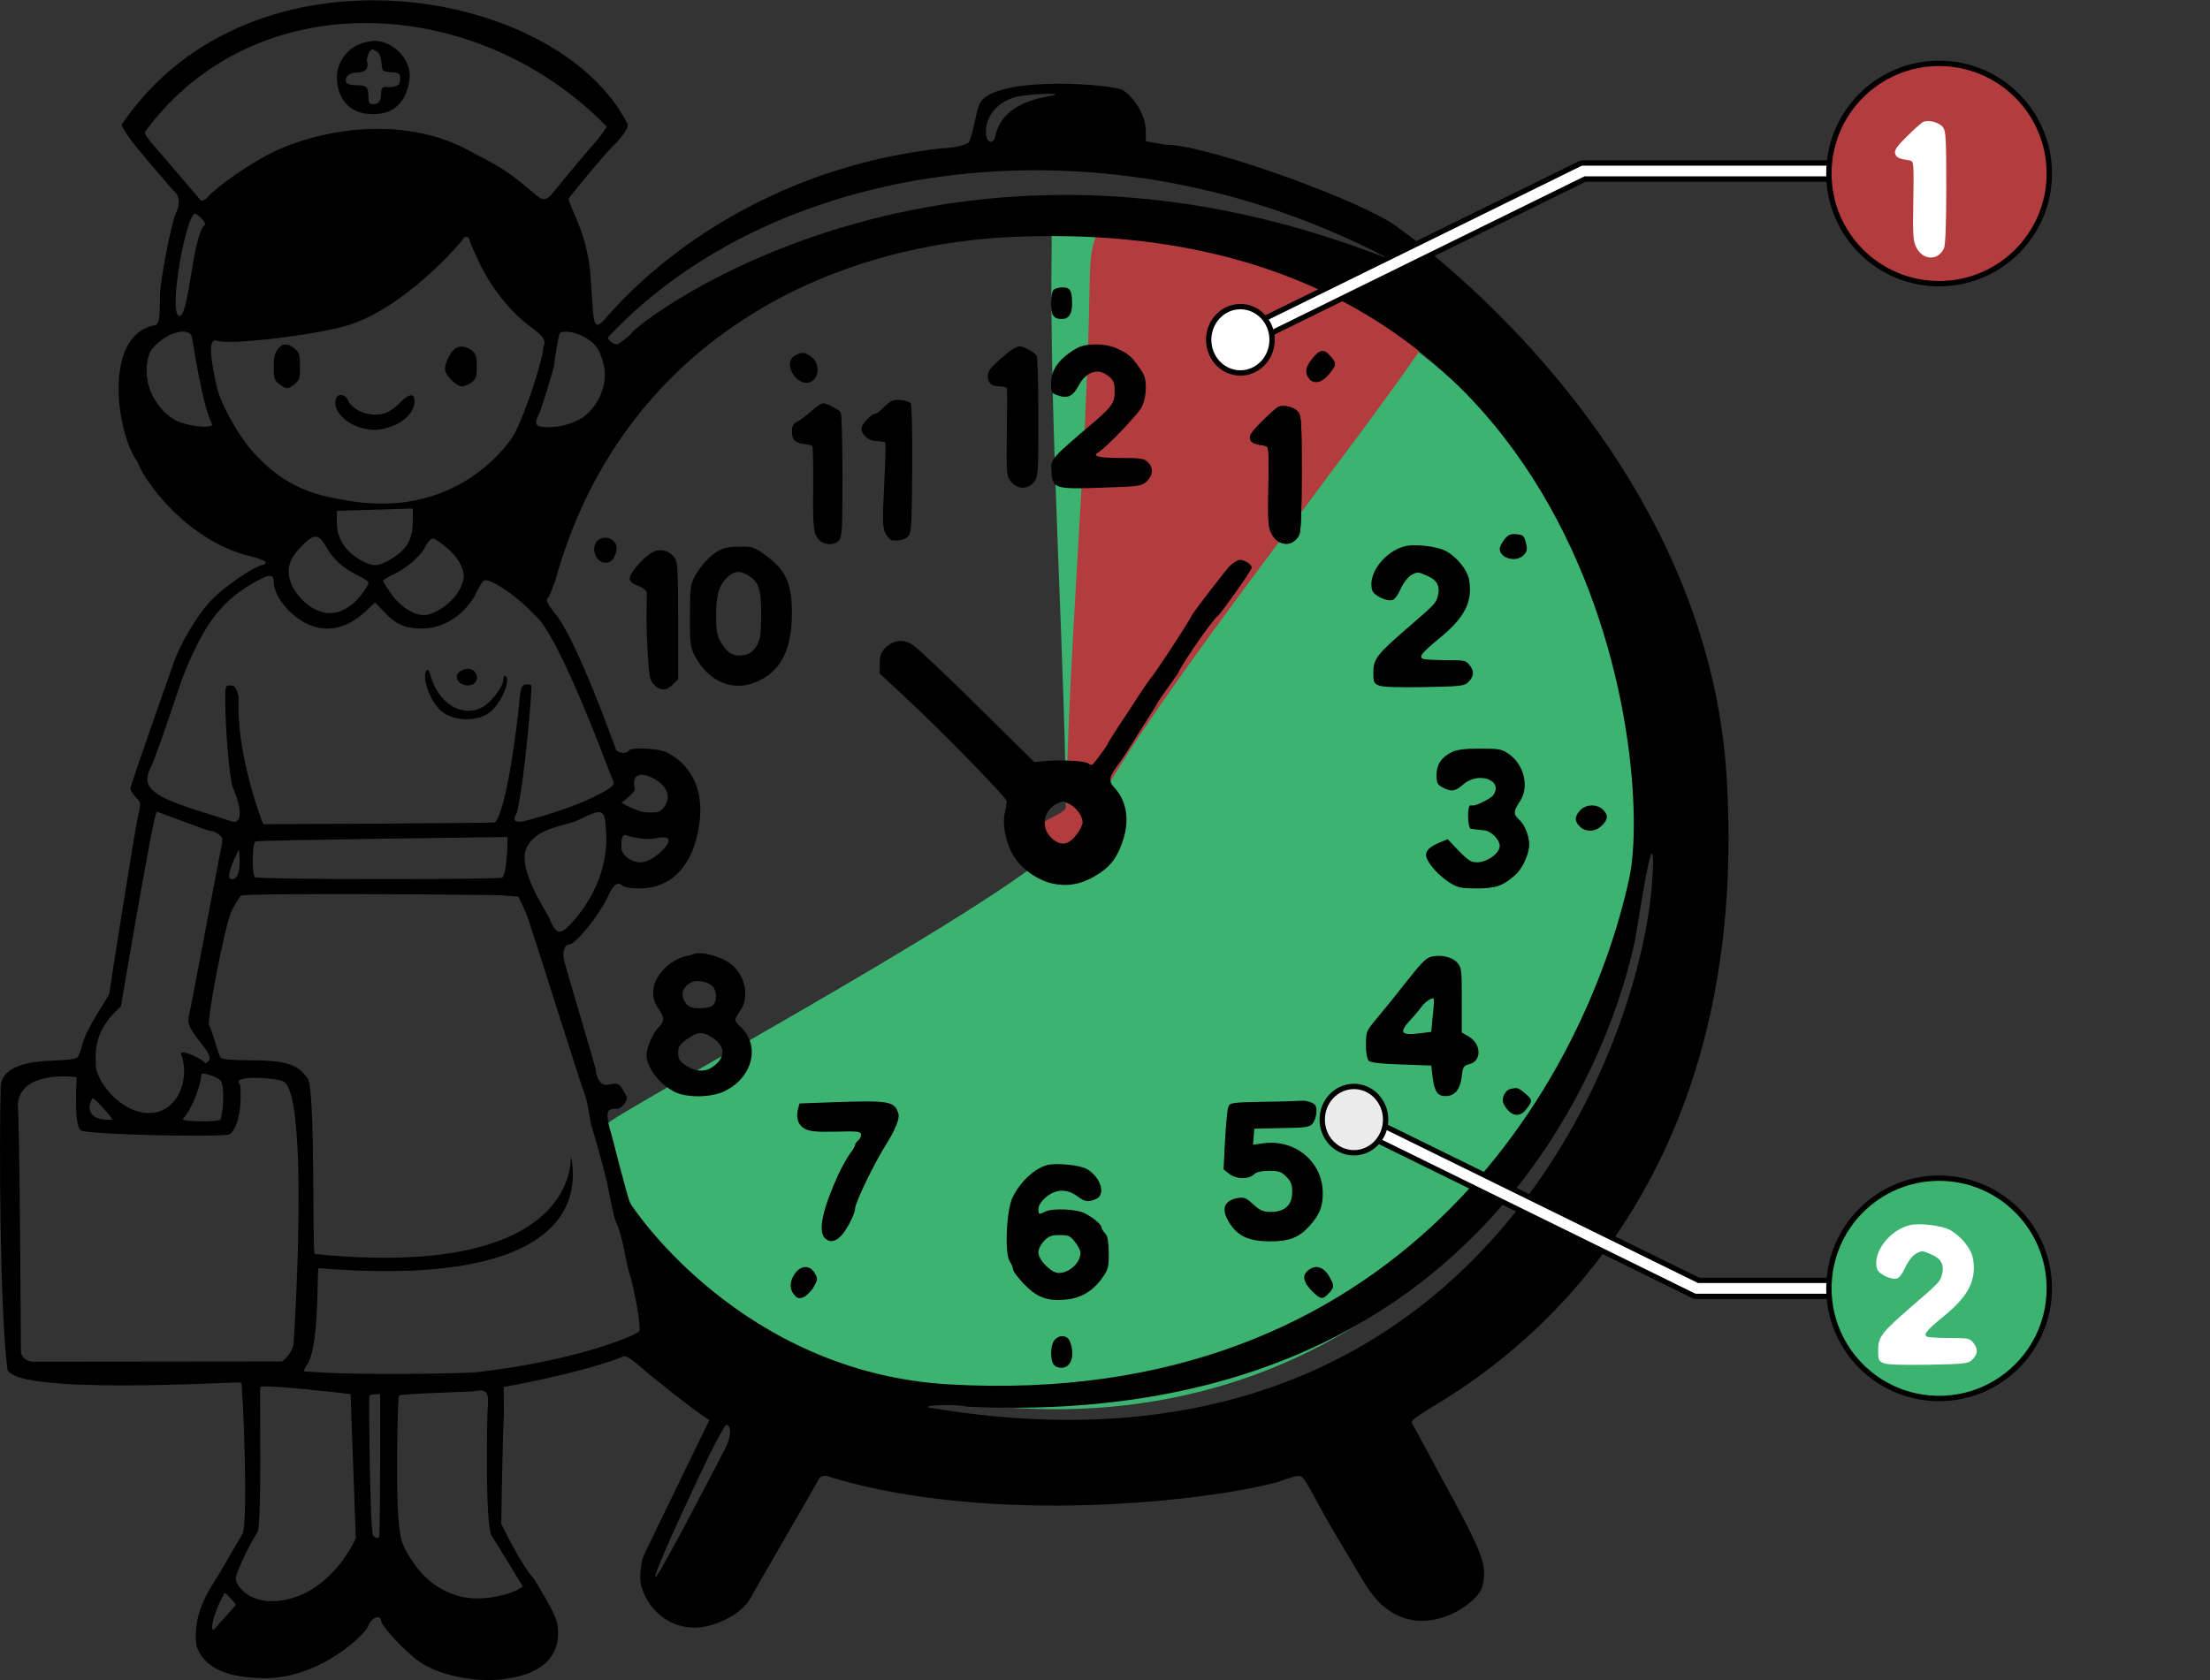 <?xml version="1.0" encoding="UTF-8" standalone="no"?>
<!DOCTYPE svg PUBLIC "-//W3C//DTD SVG 1.1//EN" "http://www.w3.org/Graphics/SVG/1.1/DTD/svg11.dtd">
<svg width="100%" height="100%" viewBox="0 0 551 419" version="1.1" xmlns="http://www.w3.org/2000/svg" xmlns:xlink="http://www.w3.org/1999/xlink" xml:space="preserve" xmlns:serif="http://www.serif.com/" style="fill-rule:evenodd;clip-rule:evenodd;stroke-linecap:round;stroke-linejoin:round;stroke-miterlimit:1.5;">
    <rect x="0" y="0" width="551" height="419" fill="#333333" stroke="none"/>
    <g transform="matrix(0.871,0,0,0.871,-15.067,-89.981)">
        <g transform="matrix(0.603,0,0,0.603,-68.807,87.496)">
            <g id="Layer1">
                <path d="M649.636,131.888C793.134,131.888 947.327,274.145 923.434,436.075C902.487,578.036 794.644,700.683 633.396,695.222C548.447,692.344 493.805,660.553 442.685,601.408C439.589,597.826 434.157,563.635 431.088,559.954C429.128,557.604 648.833,439.548 648.86,422.055C648.978,347.141 640.672,230.376 642.031,142.218C642.201,131.178 638.799,131.888 649.636,131.888Z" style="fill:rgb(60,179,113);"/>
            </g>
        </g>
        <g transform="matrix(0.603,0,0,0.603,-68.807,87.496)">
            <g id="Layer11" serif:id="Layer1">
                <path d="M671.555,132.913C752.87,142.465 752.988,120.623 810.347,181.447C812.28,183.497 825.441,179.502 821.729,185.225C791.671,231.566 688.49,359.551 663.525,408.961C661.659,412.653 667.072,419.327 666.143,422.075C665.031,425.364 663.392,426.373 660.088,429.965C639.622,452.217 637.327,436.438 637.354,418.945C637.361,414.57 648.907,413.224 648.976,408.694C650.085,335.645 658.784,243.259 660.063,160.25C660.233,149.21 660.792,131.649 671.555,132.913Z" style="fill:rgb(179,60,63);"/>
            </g>
        </g>
        <g transform="matrix(0.1,0,0,-0.1,0,897)">
            <g transform="matrix(0.603,0,0,0.603,76.063,2941.27)">
                <path d="M3140,7696C2808.57,8349.86 1351.43,8598.55 740,7695C731.033,7681.75 800,7594 864,7519C881,7500 983,7379 992,7371C1014,7352 1015,7312 996,7273C974,7228 920,6945 920,6883C920,6764 915.605,6744.15 894,6740C648.801,6692.87 712.014,6230.37 814,6090C845,6001 1047.33,5718.92 1343,5645C1427,5624 1442,5611 1398,5599C1357,5588 1235,5504 1175,5446C1101,5373 1013,5226 979,5120C975,5106 780,4560 780,4539C780,4532 791,4514 805,4500C830,4474 830,4473 816,4409C802,4351 680,3580 680,3569C680,3557 572.35,3404.11 554,3333C546,3302 535,3271 529,3264C523,3256 479,3251 407,3248C277,3244 167.039,3214.53 164.249,3123.66C156.759,2879.68 159.555,2075.44 194.939,1792.32C179.73,1653.05 1301,1726 1305,1720C1315,1704 1339,1046 1312,1001C1296,976 1201,809 1188,790C1108,670 1079,571 1094,468C1127.87,370.213 1227.23,317.87 1415,316C1686.52,313.297 1910,539 1910,567C1910,572 1919,585 1929,594C1948,612 1970,609 1970,588C1970,565 2087,439 2149,396C2244,330 2409,295 2549,311C2720,332 2810,406 2810,529C2810,591 2797,620 2697,785C2631.71,857 2540,1050 2540,1050C2540,1050 2547,1501 2553,1570L2551.61,1698.46C2551.61,1698.46 2917.73,1762.69 3121,1844C3131,1848 3155,1834 3191,1803C3258,1744 3434.57,1603.36 3528,1541C3526,1537 3225,918 3216,897C3207,875 3200,832 3200,794C3200,704 3292,556 3460,556C3536,556 3654.79,602.429 3714,680C3717,688 4039,1243 4043,1253C4053,1279 4077,1284 4113,1267C4884.86,1039.78 5896.19,1157.94 6225,1247C6333,1285 6334,1285 6356,1253C6374,1225 6382,1212 6447,1091C6466,1055 6620,798 6641,763C6839.98,431.362 7173.36,657.279 7197,750C7223,852 7206,897 6996,1282C6980,1311 6874,1510 6869,1517C6854,1535 6861,1543 6947,1596C7198,1750 8486.69,2494.29 8357.18,4596.3C8257.76,6210.11 6783,7216 6765,7227C6536.61,7366.57 5858.37,7601.32 5698,7597L5600,7614L5600,7662C5600,7730 5552,7817 5492,7856C5449,7884 4931.64,7925.88 4823,7810C4793,7778 4788.93,7673.77 4761,7611C4751,7596 4686,7581 4626,7580C3598.9,7462 3076,6818 3030,6767C3009,6743 2998,6738 2990,6746C2979,6757 2977,6772 2965,6960C2957,7077 2935,7162 2879,7288C2869,7311 2860,7335 2860,7340C2860,7347 3034,7556 3060,7580C3100,7618 3149.49,7677.27 3140,7696ZM850,7660C1375.71,8374.71 2431.86,8310.86 3040,7684C3040,7679 3021,7651 2998,7623C2974,7595 2828,7424 2807,7396C2756,7328 2743,7325 2695,7367C2586,7461 2534,7495 2415,7554C2053.72,7769.71 1582.03,7649.64 1382,7521C1337,7498 1176.86,7390.23 1141,7342C1120,7328 1116,7328 1106,7342C1100,7350 901,7582 883,7603C865,7623 843.482,7651.14 850,7660ZM5170,7836C5170,7824 4924.42,7824.24 4885,7637C4877,7599 4846,7604 4842,7645C4832,7731 4901,7810 5000,7828C5057,7838 5170,7843 5170,7836ZM3050,6686C3844.43,7532.97 5409.57,7766.48 6758.62,7053.54C6764.16,7009.62 6981.71,6958.32 6964.38,6966.09C4718.4,7973.25 3151.77,6730.24 3155,6698C3126,6671 3097,6650 3089,6650C3071,6650 3039.05,6674.33 3050,6686ZM1087,7270C1094,7270 1139,7233 1134,7217C1075.14,7179.4 1057.98,6767.25 1010,6785C958.894,6803.9 1045,7270 1087,7270ZM2390,7144C2390,7135 2427,7057 2437,7035C2490,6923 2583,6805 2669,6741C2746,6683 2754,6672 2739,6632C2736.98,6573.21 2657,6328 2603,6225C2584,6188 2324.78,5797.57 1773,5915C1537.93,5949.79 1429,6070 1379,6120C1303,6196 1208,6363 1188,6455C1165,6563 1158,6621 1164,6645C1170,6669 1174,6671 1198,6665C1263,6649 1592.21,6685.27 1780,6731C2071.53,6801.99 2360,7146 2360,7151C2360,7156 2367,7160 2375,7160C2383,7160 2390,7153 2390,7144ZM4972.31,7159.75C7744.18,7279.88 8010.7,4645.93 7895,4115C7682.58,3140.26 6797.54,1589.85 4667.12,1710.96C3677.91,1767.19 3163,2552 3153,2571C3147,2584 3135,2624 3126,2660C3117,2696 3050,2936 3047,2962C3040,3011 3047,3020 3091,3020C3101,3020 3117,3031 3126,3045C3141,3068 3141,3072 3120,3106C3099,3140 3095,3142 3059,3136C3027,3131 3019,3134 3006,3152C2997,3164 2990,3185 2990,3199C2990,3212 2859,3645 2839,3723C2829,3764 2840,3800 2863,3800C2893,3800 3003,3936 3044,4023C3073,4086 3091,4100 3116,4079C3126,4071 3157,4066 3199,4066C3349,4068 3449,4173 3479,4362C3505,4523 3450,4648 3328,4711C3287,4732 3156,4738 3145,4720C3135,4703 3090,4709 3084,4728C3081,4737 2891.54,5265.42 2793,5374C2753,5427 2751,5434 2765,5450C2773,5459 2786,5504 2794,5518C3088.41,6602.17 4013.44,7118.19 4972.31,7159.75ZM1070,6690C1076,6679 1114.71,6377.28 1167,6271C1176.99,6250.7 1077,6258 1028,6276C932.512,6298 810.334,6456.09 874,6615C898.84,6652.99 939.812,6683.39 978.312,6698.92C1018.86,6715.27 1056.66,6715.13 1070,6690ZM2917,6693C2981,6663 3006,6632 3025,6559C3048,6474 3012,6372 2940,6312C2904,6282 2832,6258 2778,6256C2703,6255 2692,6266 2719,6318C2731,6341 2792,6542 2791,6550C2791,6565 2809,6675 2816,6698C2821,6715 2873,6713 2917,6693ZM2120,5810C2120,5716 2087,5665 1993,5617C1951,5595 1929,5596 1882,5620C1803,5661 1760,5725 1760,5802L1760,5859L2120,5870L2120,5810ZM1709,5688C1742,5629 1790,5586 1858,5553C1886,5540 1910,5524 1910,5519C1910,5505 1878,5458 1850,5431C1696.7,5283.17 1562,5460 1543,5513C1516,5588 1533,5637 1614,5712C1656,5750 1678,5744 1709,5688ZM2220,5727C2223,5726 2358.58,5652.19 2363,5545C2351,5469 2286,5399 2202,5369C2145,5349 2067,5392 2009,5477C1993,5500 1980,5522 1980,5527C1980,5531 2001,5545 2028,5557C2087,5584 2156,5642 2177,5684C2192,5714 2210,5732 2220,5727ZM1460,5522C1460,5458 1529,5369 1611,5326C1706,5277 1803,5296 1897,5382L1941,5424L1986,5377C2042,5319 2085,5300 2164,5300C2271,5300 2375,5371 2425,5476C2439,5506 2456,5530 2463,5530C2504,5530 2622,5448 2698,5365C2814.21,5276.82 3059,4603 3066,4589C3078,4565 3077,4561 3057,4543C2912.86,4451.64 2686,4396 2662,4389C2607,4373 2589,4387 2614,4424C2653.15,4586.11 2688,5026 2683,5031C2679,5035 2665,5037 2654,5034C2636,5029 2632,5018 2626,4952C2623,4910 2572.43,4451.85 2511,4380C2501,4375 1410,4371 1410,4371C1410,4371 1278.12,4702.2 1294,4978C1281,5022 1275,5030 1254,5030C1231,5030 1230,5028 1230,4958C1231,4814 1249,4600 1265,4548C1310.43,4442.43 1312,4367 1258,4385C1234,4393 1166,4415 1105,4434C876,4506 830,4549 877,4642C907,4702 1020,5049 1031,5077C1134,5332 1218,5439 1386,5529C1441,5559 1460,5557 1460,5522ZM3260,4590C3329,4555 3350,4497 3311,4449C3294,4428 3284,4425 3231,4427C3187,4428 3111,4473 3111,4473C3111,4473 3178.61,4522.97 3174.42,4540.48C3158.69,4606.14 3197,4622 3260,4590ZM3038,4335C3047,4197 2998,4052 2903,3936C2824,3838 2805,3837 2768,3925C2756,3953 2615.21,4160.23 2659.64,4257.43C2705.07,4356.8 2846,4362 2902,4389C3026,4449 3031,4447 3038,4335ZM905,4430C911,4430 1145,4340 1156,4340C1168,4340 1187,4332 1199,4323C1220,4305 1221,4304 1206,4235C1190,4158 1065,3488 1059,3468C1048,3425 1056,3406 1120,3325C1162,3272 1166,3254 1138,3236C1089.61,3276.4 1012.58,3299.64 1020,3280C1067.13,3155.26 999.231,2997.6 866.84,2999.46C723.137,3001.48 605.358,3167.24 616,3240C600.078,3413.02 733,3495 735,3509C738,3523 890,4430 905,4430ZM3128,4320C3130,4320 3214,4289 3282,4306C3297,4309 3317,4310 3325,4306C3366,4291 3261.97,4191.98 3205,4190C3159.16,4188.41 3110,4222 3110,4263C3110,4302 3115,4320 3128,4320ZM2570,4310C2570,4310 2570,4129 2543,4117C2522,4108 1378,4107 1370,4120C1355,4144 1358,4276 1373,4289C1383,4296 2570,4310 2570,4310ZM1295,4250C1295,4250 1314.97,4106.12 1260,4110C1220.38,4112.79 1295,4250 1295,4250ZM8002,4078C7938.92,3289.48 7141.97,1160.97 4565,1602C4552,1613 4701.97,1618.24 4749.97,1605.24C7391.36,1482.75 7877.71,3592.74 7924,3830C7932,3871 7988,4246 8003,4231C8010,4224 8010,4178 8002,4078ZM1305,4032C1322,4045 2502,4037 2545,4033L2622,4027L2657,3951C2676,3909 2905,3171 2936,3090C2943,3071 2951,3035 2955,3010C2958,2985 2965,2952 2970,2935C3017,2774 3038,2696 3049,2635C3069,2535 3079,2491 3089,2473C3100,2452 3118,2386 3130,2317C3135,2291 3143,2255 3149,2237C3175,2154 3204,1984 3196,1964C3191,1951 2932.46,1829.93 2435,1770C2352,1760 1835,1757 1698,1767L1602,1773L1612,1796C1679.7,1866.72 1664,2257 1673,2263C2993.16,2154.91 2889,2701 2871,2795C2865,2829 2960.29,2199.99 1655,2330C1642,2341 1658.74,3105.67 1622,3162C1577,3231 1517,3250 1348,3250C1264,3250 1219,3254 1208,3263C1199,3269 1162,3411 1154,3414C1138,3420 1228,3898 1262,3963C1280,3997 1300,4028 1305,4032ZM245,3036C253.33,3208.3 525,3170 525,3170C525,3170 509.155,2943.48 544,2917C569,2898 1209,2882 1252,2899C1314.65,2950.67 1304.76,3130.77 1299,3137C1256.57,3182.86 1479,3166 1505,3150C1630.69,3094.49 1557,1920 1554,1903C1544.55,1849.42 1499,1820 1499,1820L312.274,1818.73C271.768,1824.43 257.333,1855.69 260,1871C260,1871 254,2997 245,3036ZM1208,3153C1231.58,3124.7 1217,2971 1204,2966C1181,2957 1014.79,2957.16 1029.79,2973.16C1077.18,3023.71 1115.99,3142.13 1115.99,3180.13C1115.99,3199.13 1193,3171 1208,3153ZM601,3070C605.019,3075.73 697,2973 694,2968C578.32,2960.37 570.854,3027.01 601,3070ZM1396.07,1697.93C1401.07,1714.93 1825,1665 1825,1665L1849.85,980.864C1785.85,842.864 1673,736 1560,700C1365.19,637.936 1280,750 1280,789C1280,814 1336,934 1383,1010C1405,1044 1392.07,1686.93 1396.07,1697.93ZM2476,1600C2473,1570 2462,1034 2496,990C2502,982 2642.44,751.738 2642.44,751.738C2584.44,706.738 2438,679 2345,704C2255,728 2182,780 2128,858C2068,945 2060,969 2051,1090C2042,1197 2046,1629 2055,1658C2058,1667 2393,1675 2415,1679C2470,1690 2483,1673 2476,1600ZM1965,1665C1965,1665 1967,993 1960,986C1953,979 1944,981 1932,993C1917,1009 1911,1649 1914,1657C1918,1665 1965,1665 1965,1665ZM3624,1504C3631,1486 3623,1446 3605,1410C3589,1379 3282,785 3272,795C3258,809 3491,1299 3529,1378C3568,1456 3604,1520 3609,1520C3614,1520 3621,1513 3624,1504ZM1280,665C1280,659 1205,582 1193,565C1142,494 1174.94,637.884 1228.94,721.884C1228.94,721.884 1280,671 1280,665Z" style="fill-rule:nonzero;"/>
            </g>
            <g transform="matrix(0.603,0,0,0.603,76.063,2941.27)">
                <path d="M1935,8090C1811.26,8083.55 1760,7984 1760,7921C1760,7921 1750.31,7745.63 1928.29,7742.57C2077.39,7740.01 2099.81,7865.88 2105.14,7912.29C2115.14,7999.29 2025.99,8094.75 1935,8090ZM1953,8038C1962,8031 1970,8007 1972,7985C1975,7946 1976,7945 2018,7942C2057,7939 2060,7937 2060,7910C2060,7887 2054,7879 2037,7875C2024,7871 2010,7870 2004,7871C1980,7875 1970,7868 1970,7846C1970,7806 1959,7790 1934,7790C1914,7790 1910,7795 1910,7819C1910,7871 1902,7880 1854,7880C1823,7880 1808,7885 1804,7895C1795,7919 1819,7940 1855,7940C1893,7940 1911,7958 1904,7987C1898,8008 1914,8050 1928,8050C1933,8050 1944,8044 1953,8038Z" style="fill-rule:nonzero;"/>
            </g>
            <g transform="matrix(0.603,0,0,0.603,76.063,2941.27)">
                <path d="M1478,6625C1465,6609 1460,6583 1460,6541C1460,6489 1463,6479 1486,6461C1519,6435 1528,6435 1560,6461C1582,6480 1585,6490 1585,6545C1585,6600 1582,6610 1560,6629C1527,6656 1499,6655 1478,6625Z" style="fill-rule:nonzero;"/>
            </g>
            <g transform="matrix(0.603,0,0,0.603,76.063,2941.27)">
                <path d="M2319,6627C2294,6608 2268,6550 2274,6525C2282,6494 2329,6450 2354,6450C2365,6450 2386,6459 2400,6469C2421,6486 2424,6497 2424,6545C2424,6593 2421,6604 2400,6621C2371,6642 2342,6645 2319,6627Z" style="fill-rule:nonzero;"/>
            </g>
            <g transform="matrix(0.603,0,0,0.603,76.063,2941.27)">
                <path d="M1755,6390C1738,6336 1803,6268 1889,6250C1937,6240 1954,6241 2001,6254C2069,6274 2119,6318 2127,6365C2136,6419 2108,6422 2059,6372C2036,6348 2005,6327 1982,6321C1917,6303 1835,6334 1812,6385C1798,6415 1764,6418 1755,6390Z" style="fill-rule:nonzero;"/>
            </g>
            <g transform="matrix(0.603,0,0,0.603,76.063,2941.27)">
                <path d="M5162,6908C5155,6901 5150,6873 5150,6845C5150,6787 5162,6770 5202,6770C5234,6770 5250,6794 5250,6842C5250,6904 5241,6920 5206,6920C5188,6920 5169,6915 5162,6908Z" style="fill-rule:nonzero;"/>
            </g>
            <g transform="matrix(0.603,0,0,0.603,76.063,2941.27)">
                <path d="M5274,6632C5192,6586 5150,6531 5150,6466C5150,6425 5153,6418 5177,6409C5227,6390 5253,6401 5280,6452C5317,6522 5375,6540 5425,6497C5447,6479 5452,6465 5452,6428C5453,6376 5440,6355 5365,6290C5144,6102 5149,6107 5152,6046C5157,5964 5168,5961 5392,5969C5571,5975 5579,5976 5604,5999C5635,6028 5637,6063 5610,6090C5592,6108 5577,6110 5481,6110C5376,6110 5342,6119 5375,6137C5409,6156 5561,6315 5580,6351C5593,6377 5600,6410 5600,6444C5600,6488 5594,6505 5568,6541C5530,6594 5518,6604 5463,6630C5410,6655 5318,6656 5274,6632Z" style="fill-rule:nonzero;"/>
            </g>
            <g transform="matrix(0.603,0,0,0.603,76.063,2941.27)">
                <path d="M4948,6613C4866,6544 4850,6526 4850,6500C4850,6465 4867,6450 4907,6450C4926,6450 4941,6445 4941,6438C4942,6431 4942,6335 4940,6225C4938,6033 4939,6024 4960,5998C4989,5960 5040,5959 5069,5996C5089,6022 5090,6034 5090,6304C5090,6458 5086,6590 5082,6595C5069,6614 5021,6640 5001,6640C4990,6640 4967,6628 4948,6613Z" style="fill-rule:nonzero;"/>
            </g>
            <g transform="matrix(0.603,0,0,0.603,76.063,2941.27)">
                <path d="M6391,6583C6358,6543 6353,6515 6374,6488C6396,6458 6435,6466 6469,6507C6506,6552 6507,6559 6477,6593C6446,6629 6427,6627 6391,6583Z" style="fill-rule:nonzero;"/>
            </g>
            <g transform="matrix(0.603,0,0,0.603,76.063,2941.27)">
                <path d="M3931,6594C3871,6552 3955,6435 4016,6475C4051,6498 4050,6561 4014,6589C3982,6614 3962,6615 3931,6594Z" style="fill-rule:nonzero;"/>
            </g>
            <g transform="matrix(0.603,0,0,0.603,76.063,2941.27)">
                <path d="M4395,6381C4384,6376 4364,6360 4351,6346C4337,6332 4322,6320 4316,6320C4297,6320 4250,6270 4250,6250C4250,6219 4286,6190 4324,6190C4343,6190 4361,6187 4363,6183C4366,6178 4363,6088 4358,5981C4349,5810 4350,5782 4364,5753C4373,5735 4388,5719 4397,5719C4434,5716 4456,5722 4472,5738C4487,5753 4489,5788 4491,6058C4492,6236 4489,6365 4484,6370C4470,6384 4418,6391 4395,6381Z" style="fill-rule:nonzero;"/>
            </g>
            <g transform="matrix(0.603,0,0,0.603,76.063,2941.27)">
                <path d="M4014,6334C3993,6315 3963,6292 3948,6284C3926,6273 3920,6262 3920,6236C3920,6197 3935,6181 3979,6176C3996,6174 4014,6170 4017,6166C4020,6163 4022,6073 4021,5966C4019,5767 4022,5741 4059,5713C4083,5695 4125,5697 4143,5718C4158,5734 4160,5771 4160,6026C4160,6185 4156,6320 4152,6326C4143,6340 4085,6370 4067,6370C4060,6370 4036,6354 4014,6334Z" style="fill-rule:nonzero;"/>
            </g>
            <g transform="matrix(0.603,0,0,0.603,76.063,2941.27)">
                <path d="M6230,6353C6222,6350 6187,6319 6152,6284C6102,6235 6090,6216 6095,6200C6101,6181 6114,6176 6165,6168C6184,6165 6185,6158 6182,5975C6179,5807 6181,5781 6197,5750C6229,5688 6301,5686 6329,5747C6336,5762 6340,5864 6340,6039C6340,6280 6338,6310 6323,6329C6304,6351 6256,6364 6230,6353Z" style="fill-rule:nonzero;"/>
            </g>
            <g transform="matrix(0.603,0,0,0.603,76.063,2941.27)">
                <path d="M6230,6353C6222,6350 6187,6319 6152,6284C6102,6235 6090,6216 6095,6200C6101,6181 6114,6176 6165,6168C6184,6165 6185,6158 6182,5975C6179,5807 6181,5781 6197,5750C6229,5688 6301,5686 6329,5747C6336,5762 6340,5864 6340,6039C6340,6280 6338,6310 6323,6329C6304,6351 6256,6364 6230,6353Z" style="fill-rule:nonzero;"/>
            </g>
            <g transform="matrix(0.603,0,0,0.603,76.063,2941.27)">
                <path d="M7302,5723C7290,5708 7280,5688 7280,5679C7280,5632 7361,5612 7395,5650C7410,5667 7412,5677 7404,5708C7396,5741 7391,5745 7360,5748C7331,5750 7320,5746 7302,5723Z" style="fill-rule:nonzero;"/>
            </g>
            <g transform="matrix(0.603,0,0,0.603,76.063,2941.27)">
                <path d="M3012,5727C2952,5700 2988,5595 3051,5615C3075,5623 3093,5665 3086,5695C3079,5724 3042,5740 3012,5727Z" style="fill-rule:nonzero;"/>
            </g>
            <g transform="matrix(0.603,0,0,0.603,76.063,2941.27)">
                <path d="M6835,5692C6735,5670 6650,5558 6675,5481C6683,5456 6745,5427 6772,5436C6782,5439 6799,5463 6810,5489C6823,5517 6843,5543 6860,5554C6889,5570 6892,5570 6935,5551C6983,5530 6998,5502 6986,5454C6977,5420 6973,5416 6840,5301C6696,5176 6680,5156 6680,5090C6680,5044 6683,5039 6708,5029C6725,5022 6805,5020 6921,5022C7085,5025 7110,5027 7128,5043C7157,5070 7161,5096 7138,5125C7120,5149 7113,5150 7025,5150C6974,5150 6925,5153 6916,5156C6894,5165 6910,5185 6995,5255C7114,5352 7152,5428 7135,5530C7127,5579 7075,5642 7021,5670C6981,5690 6881,5702 6835,5692Z" style="fill-rule:nonzero;"/>
            </g>
            <g transform="matrix(0.603,0,0,0.603,76.063,2941.27)">
                <path d="M3572,5670C3531,5647 3488,5600 3458,5546C3438,5509 3436,5491 3436,5360C3435,5228 3438,5211 3458,5172C3528,5040 3650,4994 3769,5055C3872,5107 3920,5208 3920,5372C3920,5516 3891,5579 3791,5651C3741,5687 3732,5690 3671,5689C3626,5689 3594,5683 3572,5670ZM3710,5554C3763,5522 3775,5487 3774,5363C3773,5267 3770,5247 3751,5216C3734,5190 3720,5179 3692,5174C3645,5165 3612,5184 3583,5235C3564,5268 3560,5290 3560,5365C3560,5464 3576,5512 3621,5550C3650,5574 3674,5575 3710,5554Z" style="fill-rule:nonzero;"/>
            </g>
            <g transform="matrix(0.603,0,0,0.603,76.063,2941.27)">
                <path d="M3264,5665C3225,5649 3150,5566 3150,5539C3150,5524 3161,5514 3190,5503C3213,5494 3230,5480 3231,5471C3231,5462 3231,5417 3230,5371C3229,5325 3232,5235 3236,5172C3242,5070 3246,5053 3266,5033C3296,5003 3325,5004 3355,5035L3380,5059L3380,5335C3380,5568 3378,5614 3364,5635C3342,5668 3301,5681 3264,5665Z" style="fill-rule:nonzero;"/>
            </g>
            <g transform="matrix(0.603,0,0,0.603,76.063,2941.27)">
                <path d="M5995.77,5594.25C5978.77,5576.25 5832,5387 5820,5365C5791,5310 5634,5072 5620,5060C5617,5057 5592,5021 5565,4980C5539,4939 5495,4872 5468,4832C5442,4792 5420,4757 5420,4754C5420,4749 5373,4684 5349,4656C5344,4651 5334,4652 5326,4660C5310,4672 5195,4678 5113,4670L5071,4666L4878,4856C4664,5068 4538,5188 4498,5219C4458,5251 4401,5247 4365,5210C4342,5186 4337,5172 4337,5133L4337,5086L4446,4985C4615,4829 4940,4497 4940,4480C4940,4472 4935,4448 4931,4426C4917,4366 4937,4274 4977,4213C5021,4146 5102,4100 5158,4089C5236,4073 5302,4087 5377,4136C5436,4174 5468,4219 5493,4299C5523,4392 5508,4481 5454,4541C5421,4575 5424,4594 5468,4653C5488,4681 5510,4712 5515,4722C5525,4739 5601,4859 5632,4908C5642,4923 5653,4942 5657,4950C5660,4958 5750,5082 5754,5090C5780,5146 5918,5344 5943,5361C5954,5369 6102.77,5575.25 6102.77,5589.25C6102.77,5604.25 6070.77,5625.25 6046.77,5626.25C6035.77,5626.25 6012.77,5611.25 5995.77,5594.25ZM5239,4466C5272,4448 5300,4409 5300,4379C5300,4368 5286,4340 5269,4319C5230,4269 5192,4266 5149,4309C5091,4367 5124,4462 5208,4479C5210,4480 5224,4473 5239,4466Z" style="fill-rule:nonzero;"/>
            </g>
            <g transform="matrix(0.603,0,0,0.603,76.063,2941.27)">
                <path d="M7052,4713C7003,4689 6980,4654 6980,4604C6980,4566 6984,4559 7010,4545C7051,4524 7068,4526 7107,4560C7180,4624 7301,4579 7248,4507C7237,4493 7171,4460 7155,4460L7140,4460C7125,4460 7127,4350 7143,4349C7149,4348 7162,4347 7170,4346C7178,4344 7194,4343 7206,4342C7239,4339 7280,4298 7280,4268C7280,4233 7220,4190 7172,4190C7144,4190 7129,4200 7085,4245L7033,4300L6995,4284C6950,4265 6930,4247 6930,4225C6930,4196 6983,4133 7034,4099C7080,4069 7090,4067 7169,4066C7261,4066 7294,4077 7354,4130C7388,4160 7420,4230 7420,4275C7420,4316 7398,4370 7371,4394C7344,4419 7345,4433 7375,4478C7422,4547 7397,4654 7321,4706C7289,4728 7275,4730 7185,4730C7113,4730 7076,4725 7052,4713Z" style="fill-rule:nonzero;"/>
            </g>
            <g transform="matrix(0.603,0,0,0.603,76.063,2941.27)">
                <path d="M7662,4437C7635,4408 7634,4386 7660,4360C7688,4332 7735,4334 7765,4365C7795,4394 7796,4414 7770,4440C7742,4468 7689,4466 7662,4437Z" style="fill-rule:nonzero;"/>
            </g>
            <g transform="matrix(0.603,0,0,0.603,76.063,2941.27)">
                <path d="M3455,3755C3450,3753 3427,3746 3404,3741C3382,3735 3348,3716 3328,3698C3257,3633 3242,3562 3285,3498C3315,3453 3316,3436 3289,3409C3262,3382 3230,3312 3230,3277C3230,3217 3288,3139 3361,3101C3416,3072 3529,3072 3593,3100C3732,3162 3774,3318 3676,3409C3644,3439 3644,3440 3675,3486C3718,3549 3701,3645 3637,3702C3596,3739 3493,3769 3455,3755ZM3542,3603C3564,3583 3566,3527 3544,3510C3536,3502 3508,3497 3483,3497C3447,3497 3433,3502 3418,3519C3386,3559 3400,3604 3450,3623C3473,3632 3522,3622 3542,3603ZM3523,3369C3606,3326 3613,3265 3540,3216C3505,3193 3460,3196 3417,3225C3386,3246 3380,3257 3380,3285C3380,3314 3387,3325 3422,3350C3466,3382 3489,3386 3523,3369Z" style="fill-rule:nonzero;"/>
            </g>
            <g transform="matrix(0.603,0,0,0.603,76.063,2941.27)">
                <path d="M6960,3743C6931,3737 6913,3719 6844,3632C6790,3563 6746,3508 6685,3435C6648,3390 6645,3383 6645,3324C6645,3286 6650,3256 6658,3248C6667,3239 6715,3233 6813,3230L6955,3225L6961,3174C6970,3101 6984,3080 7023,3080C7067,3080 7093,3112 7100,3174C7105,3220 7108,3224 7137,3232C7195,3247 7193,3327 7134,3362L7100,3382L7100,3535C7100,3680 7099,3690 7078,3714C7054,3740 7005,3752 6960,3743ZM6962,3460L6955,3385L6901,3378C6809,3367 6800,3381 6858,3444C6879,3466 6902,3494 6910,3506C6927,3529 6964,3552 6967,3542C6969,3538 6967,3501 6962,3460Z" style="fill-rule:nonzero;"/>
            </g>
            <g transform="matrix(0.603,0,0,0.603,76.063,2941.27)">
                <path d="M7329,3113C7303,3106 7286,3066 7299,3042C7331,2983 7374,2974 7408,3020C7437,3058 7436,3063 7399,3094C7369,3120 7361,3122 7329,3113Z" style="fill-rule:nonzero;"/>
            </g>
            <g transform="matrix(0.603,0,0,0.603,76.063,2941.27)">
                <path d="M4121,3051L3956,3045L3949,3019C3938,2975 3950,2941 3982,2924C4006,2912 4038,2909 4129,2911C4228,2914 4245,2912 4248,2899C4249,2890 4244,2877 4235,2870C4227,2863 4220,2853 4220,2848C4220,2843 4209,2824 4196,2807C4183,2789 4158,2745 4141,2709C4066,2545 4043,2439 4076,2406C4099,2383 4126,2387 4155,2418C4181,2446 4220,2522 4220,2546C4220,2574 4313,2766 4370,2855C4408,2915 4432,2973 4426,2994C4409,3056 4384,3060 4121,3051Z" style="fill-rule:nonzero;"/>
            </g>
            <g transform="matrix(0.603,0,0,0.603,76.063,2941.27)">
                <path d="M6162,3053C6004,3050 5999,3049 5991,3027C5987,3015 5980,2944 5976,2869L5969,2732L5996,2711C6029,2685 6086,2683 6113,2708C6126,2720 6149,2725 6186,2725C6231,2725 6244,2721 6267,2697C6289,2675 6295,2660 6295,2624C6295,2563 6260,2530 6194,2530C6157,2530 6143,2536 6110,2566C6076,2597 6066,2601 6036,2596C5967,2583 5955,2539 6002,2470C6041,2413 6092,2391 6187,2390C6280,2390 6325,2407 6376,2462C6425,2517 6440,2553 6440,2619C6440,2767 6310,2876 6159,2856L6109,2849L6115,2925L6245,2928C6363,2930 6377,2932 6393,2951C6402,2963 6410,2988 6410,3006C6410,3034 6405,3042 6384,3050C6370,3056 6351,3059 6342,3058C6333,3057 6252,3054 6162,3053Z" style="fill-rule:nonzero;"/>
            </g>
            <g transform="matrix(0.603,0,0,0.603,76.063,2941.27)">
                <path d="M5130,2752C5070,2735 5004,2673 4968,2600C4938,2540 4929,2334 4954,2295C4963,2282 4970,2264 4970,2256C4970,2248 4994,2216 5023,2186C5086,2122 5134,2105 5223,2114C5294,2121 5351,2156 5394,2218C5422,2257 5424,2268 5424,2335C5423,2390 5419,2415 5407,2428C5397,2438 5390,2451 5390,2456C5390,2469 5353,2501 5311,2523C5273,2544 5156,2549 5122,2531C5093,2516 5090,2517 5090,2544C5090,2559 5103,2580 5125,2599C5171,2639 5226,2641 5274,2605C5311,2577 5327,2575 5365,2592C5411,2613 5386,2695 5321,2733C5288,2753 5173,2764 5130,2752ZM5264,2387C5279,2368 5290,2346 5290,2337C5290,2289 5238,2240 5186,2240C5151,2240 5090,2302 5090,2337C5090,2353 5101,2376 5117,2392C5139,2415 5152,2420 5191,2420C5234,2420 5242,2416 5264,2387Z" style="fill-rule:nonzero;"/>
            </g>
            <g transform="matrix(0.603,0,0,0.603,76.063,2941.27)">
                <path d="M3943,2248C3911,2213 3905,2168 3929,2139C3945,2119 3952,2117 3975,2125C3989,2131 4011,2152 4023,2173C4043,2208 4043,2213 4029,2238C4010,2274 3971,2278 3943,2248Z" style="fill-rule:nonzero;"/>
            </g>
            <g transform="matrix(0.603,0,0,0.603,76.063,2941.27)">
                <path d="M6370,2252C6340,2228 6348,2194 6392,2151C6430,2114 6440,2113 6468,2143C6494,2170 6495,2179 6476,2214C6448,2269 6408,2283 6370,2252Z" style="fill-rule:nonzero;"/>
            </g>
            <g transform="matrix(0.603,0,0,0.603,76.063,2941.27)">
                <path d="M5167,1922C5148,1901 5145,1839 5160,1809C5167,1797 5181,1790 5200,1790C5246,1790 5265,1850 5240,1914C5228,1945 5191,1949 5167,1922Z" style="fill-rule:nonzero;"/>
            </g>
            <g transform="matrix(0.603,0,0,0.603,76.063,2941.27)">
                <path d="M2188,5104C2160,5077 2197,4964 2250,4913C2307,4857 2437,4855 2493,4908C2546,4958 2586,5059 2560,5075C2554,5078 2550,5070 2550,5056C2550,5026 2495,4953 2455,4929C2358,4873 2243,4941 2204,5078C2199,5097 2192,5108 2188,5104Z" style="fill-rule:nonzero;"/>
            </g>
            <g transform="matrix(0.603,0,0,0.603,76.063,2941.27)">
                <path d="M2348,5099C2310,5078 2334,5030 2382,5030C2417,5030 2436,5061 2418,5090C2404,5112 2375,5115 2348,5099Z" style="fill-rule:nonzero;"/>
            </g>
        </g>
    </g>
    <g>
        <path d="M309.438,84.557L394.73,42.646L463.478,42.646" style="fill:none;stroke:black;stroke-width:5.33px;"/>
        <path d="M309.438,84.557L394.73,42.646L463.478,42.646" style="fill:none;stroke:white;stroke-width:2.67px;"/>
        <ellipse cx="309.254" cy="84.741" rx="7.904" ry="8.272" style="fill:white;stroke:black;stroke-width:1.33px;"/>
    </g>
    <g transform="matrix(1,0,0,-1,28.308,363.962)">
        <path d="M309.438,84.557L394.73,42.646L463.478,42.646" style="fill:none;stroke:black;stroke-width:5.33px;"/>
        <path d="M309.438,84.557L394.73,42.646L463.478,42.646" style="fill:none;stroke:white;stroke-width:2.67px;"/>
        <ellipse cx="309.254" cy="84.741" rx="7.904" ry="8.272" style="fill:rgb(235,235,235);stroke:black;stroke-width:1.33px;"/>
    </g>
    <g transform="matrix(1.365,0,0,1.365,-192.722,-24.346)">
        <circle cx="495.371" cy="49.539" r="20.128" style="fill:rgb(179,60,63);stroke:black;stroke-width:0.98px;"/>
    </g>
    <g transform="matrix(0.052,0,0,-0.052,155.567,360.756)">
        <path d="M6230,6353C6222,6350 6187,6319 6152,6284C6102,6235 6090,6216 6095,6200C6101,6181 6114,6176 6165,6168C6184,6165 6185,6158 6182,5975C6179,5807 6181,5781 6197,5750C6229,5688 6301,5686 6329,5747C6336,5762 6340,5864 6340,6039C6340,6280 6338,6310 6323,6329C6304,6351 6256,6364 6230,6353Z" style="fill:white;fill-rule:nonzero;"/>
    </g>
    <g transform="matrix(1.365,0,0,1.365,-192.722,253.679)">
        <circle cx="495.371" cy="49.539" r="20.128" style="fill:rgb(60,179,113);stroke:black;stroke-width:0.98px;"/>
    </g>
    <g transform="matrix(0.052,0,0,-0.052,120.901,601.497)">
        <path d="M6835,5692C6735,5670 6650,5558 6675,5481C6683,5456 6745,5427 6772,5436C6782,5439 6799,5463 6810,5489C6823,5517 6843,5543 6860,5554C6889,5570 6892,5570 6935,5551C6983,5530 6998,5502 6986,5454C6977,5420 6973,5416 6840,5301C6696,5176 6680,5156 6680,5090C6680,5044 6683,5039 6708,5029C6725,5022 6805,5020 6921,5022C7085,5025 7110,5027 7128,5043C7157,5070 7161,5096 7138,5125C7120,5149 7113,5150 7025,5150C6974,5150 6925,5153 6916,5156C6894,5165 6910,5185 6995,5255C7114,5352 7152,5428 7135,5530C7127,5579 7075,5642 7021,5670C6981,5690 6881,5702 6835,5692Z" style="fill:white;fill-rule:nonzero;"/>
    </g>
</svg>
